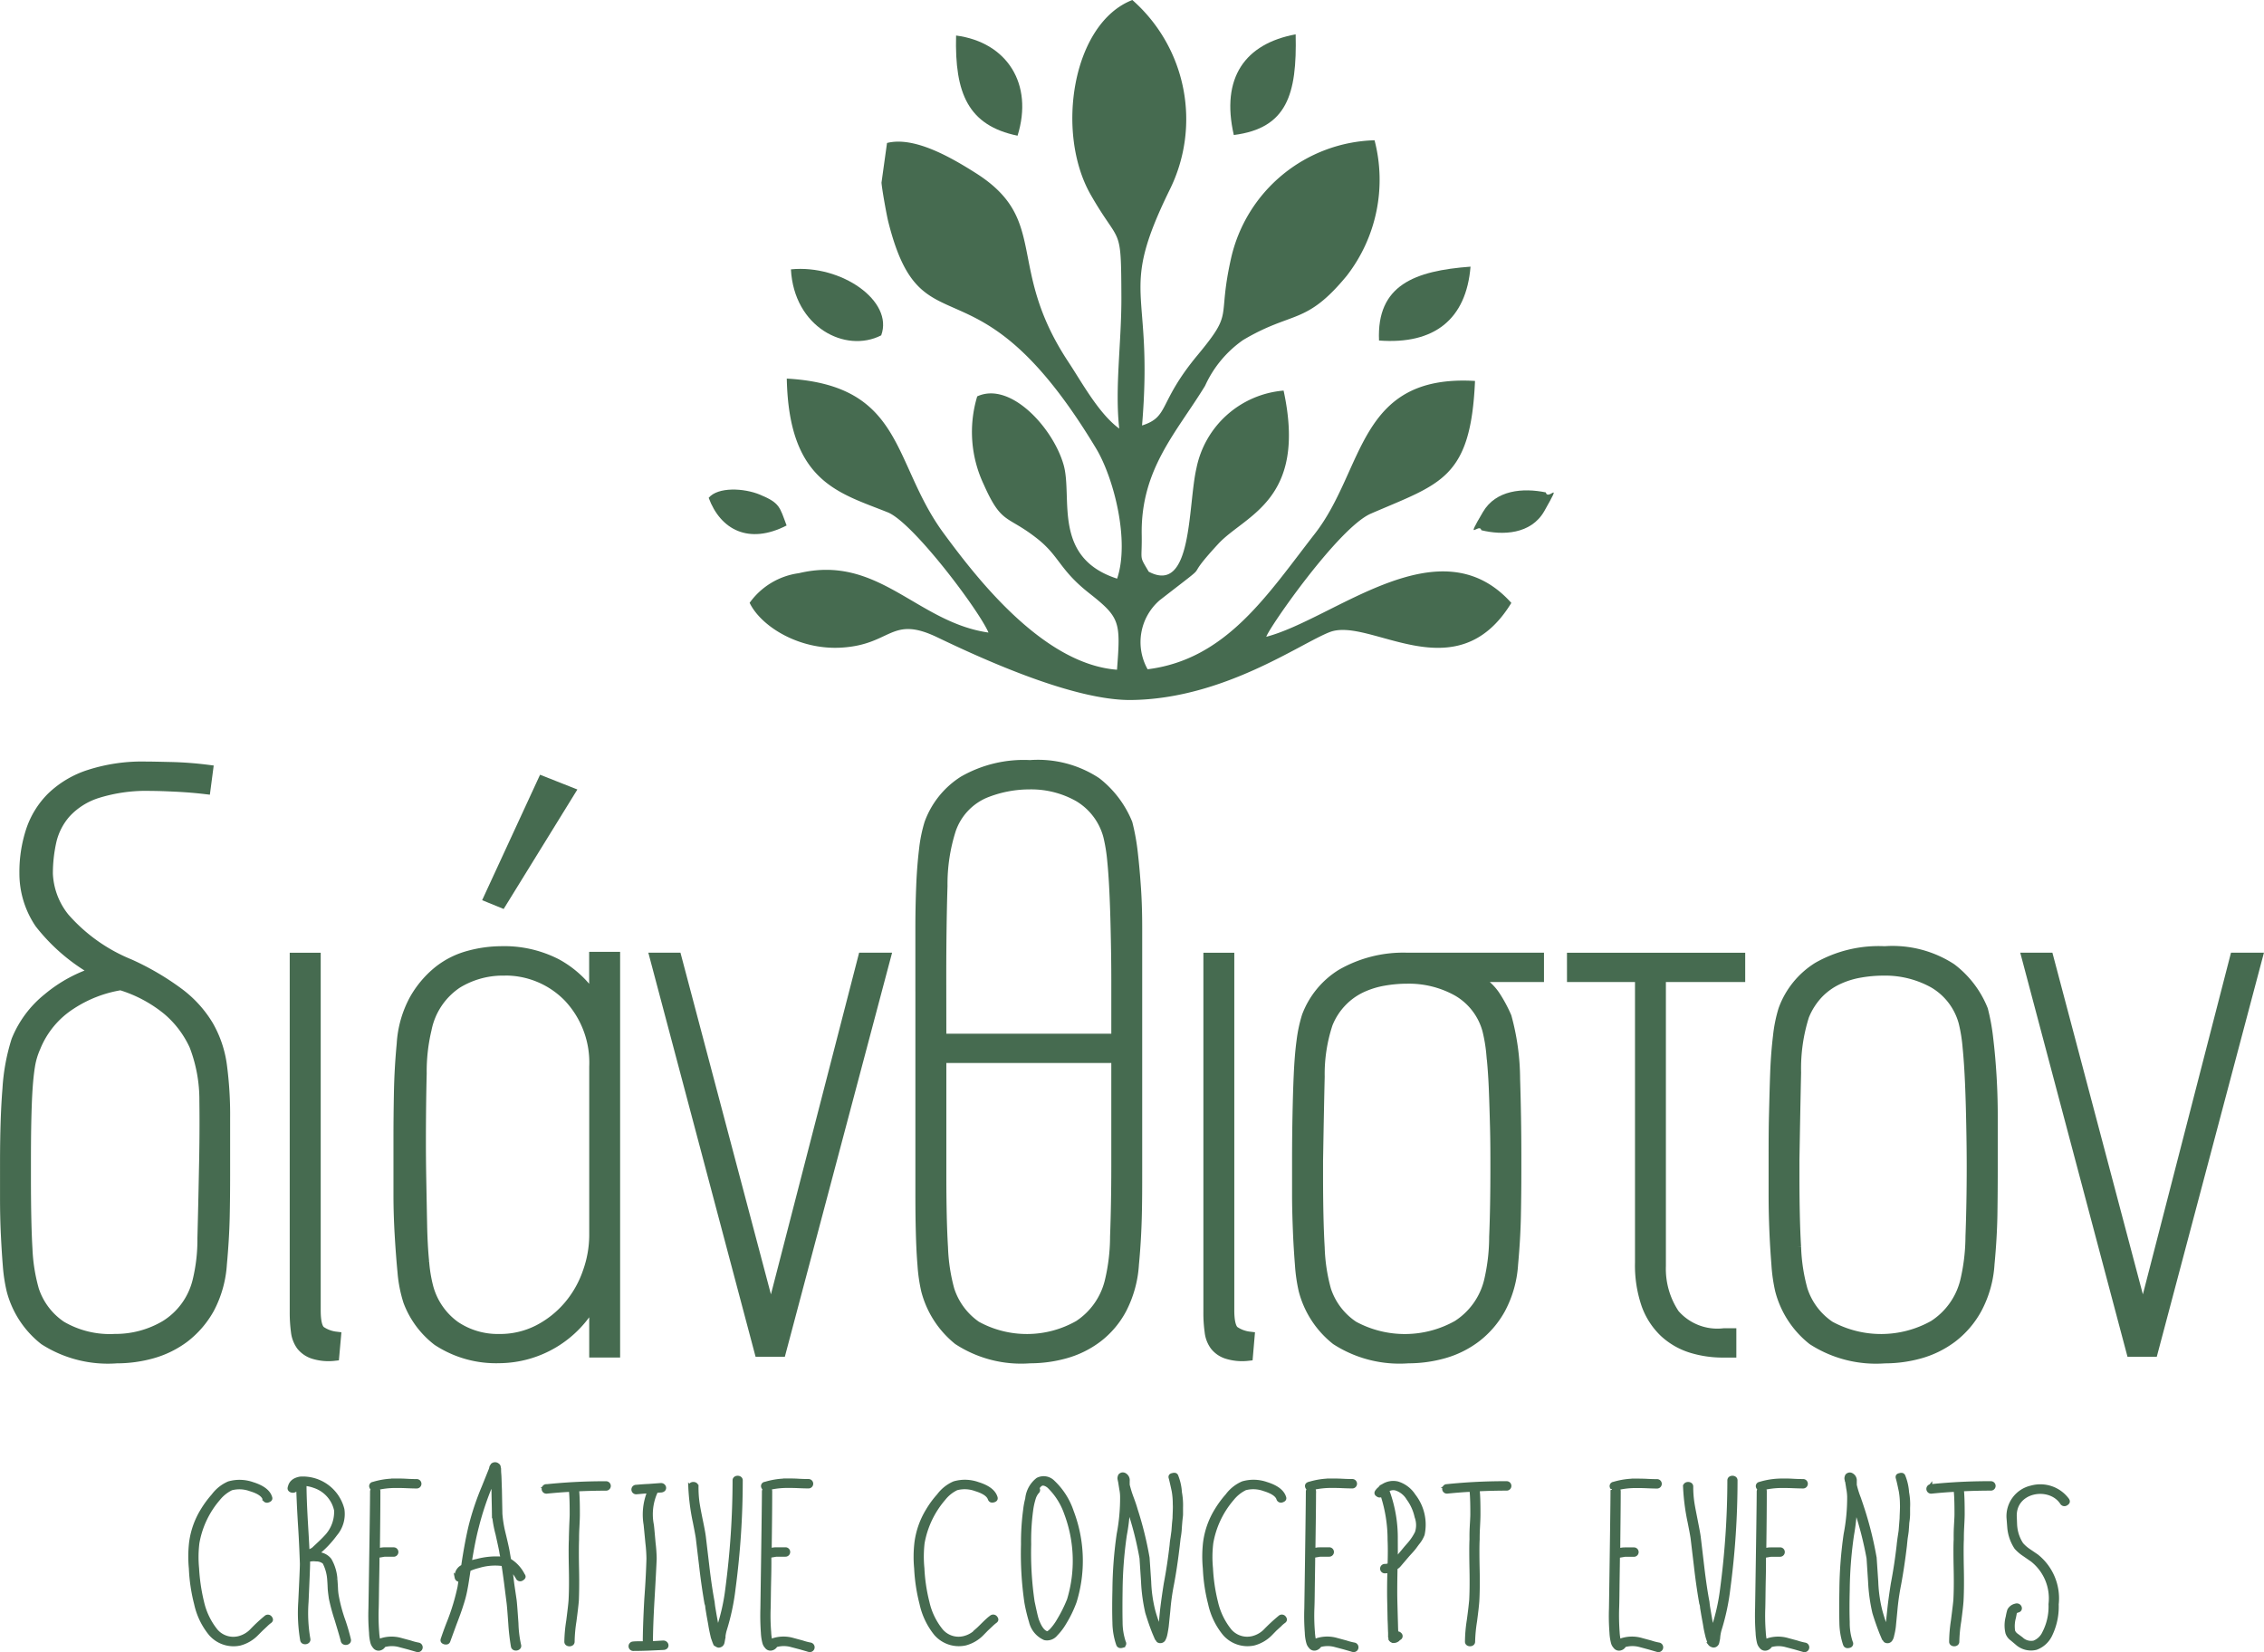 <?xml version="1.0" encoding="UTF-8"?> <svg xmlns="http://www.w3.org/2000/svg" width="147.963" height="107.967" viewBox="0 0 147.963 107.967"><g id="logo_header" transform="translate(-347.566 -234.254)"><path id="Path_6994" data-name="Path 6994" d="M358.681,293.268a8.377,8.377,0,0,0-3.266,1.268,5.99,5.99,0,0,0-2.319,2.8,4.871,4.871,0,0,0-.368,1.244c-.071.439-.123.952-.161,1.532s-.062,1.273-.08,2.064-.024,1.72-.024,2.776v.952c0,1.974.034,3.521.1,4.628a11.557,11.557,0,0,0,.425,2.671,4.567,4.567,0,0,0,1.8,2.38,6.3,6.3,0,0,0,3.511.848,6.407,6.407,0,0,0,3.323-.9,4.754,4.754,0,0,0,2.1-2.908,11.394,11.394,0,0,0,.321-2.8c.033-1.305.07-2.786.1-4.445q.056-2.432.028-4.524a9.868,9.868,0,0,0-.66-3.624,6.682,6.682,0,0,0-1.758-2.324A8.95,8.95,0,0,0,358.681,293.268Zm6.8,12.428c0,.919-.008,1.833-.028,2.752s-.08,1.941-.183,3.068a7.15,7.15,0,0,1-.82,2.908,6.162,6.162,0,0,1-1.622,1.881,6.369,6.369,0,0,1-2.1,1.032,8.576,8.576,0,0,1-2.314.316,7.679,7.679,0,0,1-4.722-1.192,6.064,6.064,0,0,1-2.126-3.253,10.276,10.276,0,0,1-.24-1.588c-.052-.631-.094-1.329-.131-2.087s-.052-1.542-.052-2.353V304.9q0-2.914.159-4.84a12.956,12.956,0,0,1,.58-3.149,6.766,6.766,0,0,1,2.045-2.752,9.143,9.143,0,0,1,3.219-1.743,12.144,12.144,0,0,1-3.737-3.172,5.793,5.793,0,0,1-1-3.28,8.651,8.651,0,0,1,.42-2.752,5.531,5.531,0,0,1,1.357-2.2,6.321,6.321,0,0,1,2.446-1.452,11.249,11.249,0,0,1,3.691-.533c.25,0,.777.01,1.6.029a23.4,23.4,0,0,1,2.442.183l-.16,1.216c-.6-.071-1.231-.123-1.9-.156s-1.216-.052-1.641-.052a10.729,10.729,0,0,0-3.516.475,4.767,4.767,0,0,0-2.064,1.3,4.242,4.242,0,0,0-.952,1.847,9.7,9.7,0,0,0-.235,2.144,4.93,4.93,0,0,0,1.093,2.885,11.322,11.322,0,0,0,4.275,3.039,17.345,17.345,0,0,1,3.238,1.905,7.4,7.4,0,0,1,1.885,2.087,7.088,7.088,0,0,1,.882,2.592,24.492,24.492,0,0,1,.211,3.469Z" transform="translate(-3.225 5.342)" fill="#466b50" stroke="#466b50" stroke-width="0.7" fill-rule="evenodd"></path><path id="Path_6995" data-name="Path 6995" d="M369.376,315.355a3.281,3.281,0,0,1-1.348-.131,1.658,1.658,0,0,1-.767-.528,1.89,1.89,0,0,1-.345-.9,9.384,9.384,0,0,1-.08-1.3V289.383h1.325V312.4c0,.74.112,1.2.344,1.376a2.219,2.219,0,0,0,.98.367Z" transform="translate(0.015 7.478)" fill="#466b50" stroke="#466b50" stroke-width="0.7" fill-rule="evenodd"></path><path id="Path_6996" data-name="Path 6996" d="M378.373,287.389l3.493-7.565,1.743.689-4.443,7.2Zm.741,3.543a7.46,7.46,0,0,1,3.652.82,6.668,6.668,0,0,1,2.38,2.2h.1V291.3h1.324v25.812H385.25v-3.331h-.1a7.016,7.016,0,0,1-6.136,3.7,6.947,6.947,0,0,1-4.02-1.135,5.822,5.822,0,0,1-1.9-2.569,8.508,8.508,0,0,1-.373-1.9c-.071-.741-.132-1.542-.183-2.409s-.081-1.743-.081-2.643V303.1c0-.919.01-1.885.029-2.908s.075-2.1.183-3.229a6.9,6.9,0,0,1,.82-2.884,6.472,6.472,0,0,1,1.56-1.853,5.442,5.442,0,0,1,1.983-1A8.085,8.085,0,0,1,379.114,290.932Zm.109,1.221a5.727,5.727,0,0,0-2.966.843,4.715,4.715,0,0,0-2.008,3.016,11.9,11.9,0,0,0-.32,2.885q-.051,2.036-.052,4.519c0,.811.01,1.7.028,2.648s.034,1.866.052,2.748.061,1.687.133,2.408a9.377,9.377,0,0,0,.263,1.612,4.612,4.612,0,0,0,1.772,2.592,5,5,0,0,0,2.885.848,5.514,5.514,0,0,0,2.592-.608,6.529,6.529,0,0,0,1.985-1.588,6.837,6.837,0,0,0,1.239-2.2,7.211,7.211,0,0,0,.425-2.38V298.445a6.25,6.25,0,0,0-1.693-4.548A5.768,5.768,0,0,0,379.222,292.153Z" transform="translate(1.174 5.504)" fill="#466b50" stroke="#466b50" stroke-width="0.7" fill-rule="evenodd"></path><path id="Path_6997" data-name="Path 6997" d="M393.172,315.091l-6.824-25.708h1.375l6.136,23.168h.1l5.981-23.168h1.428l-6.824,25.708Z" transform="translate(4.045 7.478)" fill="#466b50" stroke="#466b50" stroke-width="0.7" fill-rule="evenodd"></path><path id="Path_6998" data-name="Path 6998" d="M402.051,296.83h11.481v-3.866q0-1.214-.029-2.643c-.018-.952-.042-1.866-.08-2.752s-.084-1.673-.156-2.38a10.908,10.908,0,0,0-.264-1.64,4.269,4.269,0,0,0-1.932-2.564,6.332,6.332,0,0,0-3.253-.82,7.77,7.77,0,0,0-2.935.584,4.029,4.029,0,0,0-2.2,2.38,11.692,11.692,0,0,0-.556,3.7q-.078,2.488-.081,5.718Zm11.056,15.816a12.714,12.714,0,0,0,.344-2.913q.078-2.058.081-4.548v-7.14H402.051v7.668q0,2.963.109,4.737a11.971,11.971,0,0,0,.42,2.775,4.587,4.587,0,0,0,1.771,2.38,6.887,6.887,0,0,0,6.721-.052A4.808,4.808,0,0,0,413.107,312.646Zm-12.38-20.119v-2.912q0-1.464.055-2.794c.034-.882.1-1.673.185-2.38a9.229,9.229,0,0,1,.344-1.692,5.494,5.494,0,0,1,2.22-2.766,7.9,7.9,0,0,1,4.34-1.033,6.917,6.917,0,0,1,4.313,1.112,6.511,6.511,0,0,1,2.035,2.687,13.973,13.973,0,0,1,.344,1.9c.086.74.156,1.536.212,2.379s.076,1.711.076,2.583v15.906c0,.918,0,1.87-.024,2.846s-.08,2.045-.188,3.177a7.3,7.3,0,0,1-.791,2.9,5.726,5.726,0,0,1-1.589,1.881,6.231,6.231,0,0,1-2.087,1.031,8.507,8.507,0,0,1-2.3.316,7.519,7.519,0,0,1-4.684-1.192,6.123,6.123,0,0,1-2.088-3.243,10.486,10.486,0,0,1-.235-1.64c-.057-.67-.089-1.395-.109-2.168s-.028-1.57-.028-2.4v-14.5Z" transform="translate(7.013 5.324)" fill="#466b50" stroke="#466b50" stroke-width="0.7" fill-rule="evenodd"></path><path id="Path_6999" data-name="Path 6999" d="M418.869,315.355a3.3,3.3,0,0,1-1.352-.131,1.616,1.616,0,0,1-.764-.528,1.841,1.841,0,0,1-.344-.9,8.666,8.666,0,0,1-.081-1.3V289.383h1.32V312.4c0,.74.118,1.2.344,1.376a2.219,2.219,0,0,0,.981.367Z" transform="translate(10.235 7.478)" fill="#466b50" stroke="#466b50" stroke-width="0.7" fill-rule="evenodd"></path><path id="Path_7000" data-name="Path 7000" d="M428.3,290.707a8.915,8.915,0,0,0-1.513.133,5.8,5.8,0,0,0-1.456.448,4.36,4.36,0,0,0-1.276.9,4.426,4.426,0,0,0-.962,1.476,10.508,10.508,0,0,0-.528,3.478c-.037,1.517-.07,3.341-.107,5.494v.952c0,1.965.037,3.545.107,4.717a11.757,11.757,0,0,0,.42,2.776,4.528,4.528,0,0,0,1.81,2.371,7.051,7.051,0,0,0,6.806-.052,4.793,4.793,0,0,0,2.073-2.9,12.74,12.74,0,0,0,.34-2.9c.057-1.375.08-2.888.08-4.538,0-.811,0-1.669-.023-2.559s-.047-1.763-.081-2.593-.089-1.57-.16-2.238a10.362,10.362,0,0,0-.263-1.589,4.228,4.228,0,0,0-1.965-2.554A6.542,6.542,0,0,0,428.3,290.707Zm4.313-.051a3.4,3.4,0,0,1,1.4,1.163,8.936,8.936,0,0,1,.767,1.419,15.494,15.494,0,0,1,.556,4.034c.052,1.678.081,3.346.081,4.991v1.111c0,.919-.01,1.862-.029,2.847s-.08,2.045-.183,3.167a7.081,7.081,0,0,1-.82,2.908,5.969,5.969,0,0,1-1.612,1.871,6.3,6.3,0,0,1-2.092,1.032,8.48,8.48,0,0,1-2.3.316,7.628,7.628,0,0,1-4.709-1.192,6.084,6.084,0,0,1-2.116-3.253,10.64,10.64,0,0,1-.235-1.64c-.052-.67-.1-1.39-.131-2.168s-.057-1.578-.057-2.408v-2.3q0-1.428.028-2.856c.019-.952.043-1.843.081-2.672s.094-1.57.183-2.22a9.157,9.157,0,0,1,.344-1.617,5.5,5.5,0,0,1,2.225-2.724,8.089,8.089,0,0,1,4.284-1.084h8.619V290.6H432.61Z" transform="translate(11.226 7.478)" fill="#466b50" stroke="#466b50" stroke-width="0.7" fill-rule="evenodd"></path><path id="Path_7001" data-name="Path 7001" d="M436.023,289.383h10.949V290.6h-5.184v18.9a5.343,5.343,0,0,0,.9,3.167,3.726,3.726,0,0,0,3.229,1.258h.475v1.215h-.475a6.945,6.945,0,0,1-2.145-.315,4.61,4.61,0,0,1-1.719-1,4.672,4.672,0,0,1-1.164-1.792,7.865,7.865,0,0,1-.42-2.752V290.6h-4.445Z" transform="translate(14.302 7.478)" fill="#466b50" stroke="#466b50" stroke-width="0.7" fill-rule="evenodd"></path><path id="Path_7002" data-name="Path 7002" d="M454.11,290.252a8.919,8.919,0,0,0-1.518.132,5.691,5.691,0,0,0-1.456.448,4.348,4.348,0,0,0-1.278.9,4.649,4.649,0,0,0-.96,1.489,11.452,11.452,0,0,0-.528,3.714c-.037,1.654-.071,3.568-.109,5.721v.952c0,1.985.037,3.559.109,4.741a11.95,11.95,0,0,0,.425,2.786,4.543,4.543,0,0,0,1.8,2.389,7.048,7.048,0,0,0,6.8-.052,4.816,4.816,0,0,0,2.074-2.917,12.994,12.994,0,0,0,.344-2.917c.052-1.375.081-2.893.081-4.562q0-1.216-.029-2.645c-.018-.96-.042-1.875-.08-2.757s-.089-1.687-.16-2.389a10.315,10.315,0,0,0-.264-1.641,4.266,4.266,0,0,0-1.965-2.572A6.535,6.535,0,0,0,454.11,290.252Zm.075-1.221a7.025,7.025,0,0,1,4.341,1.112,6.346,6.346,0,0,1,2.06,2.7,13.312,13.312,0,0,1,.344,1.905c.089.74.16,1.531.212,2.379s.08,1.711.08,2.593v3.7q0,1.379-.023,2.861c-.019.986-.081,2.045-.188,3.172a7.075,7.075,0,0,1-.82,2.908,5.961,5.961,0,0,1-1.612,1.881,6.331,6.331,0,0,1-2.088,1.032,8.5,8.5,0,0,1-2.3.316,7.624,7.624,0,0,1-4.708-1.192,6.071,6.071,0,0,1-2.116-3.253,10.492,10.492,0,0,1-.235-1.64c-.052-.67-.1-1.39-.133-2.168s-.052-1.578-.052-2.408v-2.3c0-.952,0-1.923.024-2.908s.047-1.923.08-2.805.1-1.677.185-2.379a9.1,9.1,0,0,1,.344-1.693,5.445,5.445,0,0,1,2.248-2.78A8.033,8.033,0,0,1,454.185,289.031Z" transform="translate(16.556 7.406)" fill="#466b50" stroke="#466b50" stroke-width="0.7" fill-rule="evenodd"></path><path id="Path_7003" data-name="Path 7003" d="M467.488,315.091l-6.824-25.708h1.377l6.136,23.168h.1l5.976-23.168h1.427l-6.819,25.708Z" transform="translate(19.39 7.478)" fill="#466b50" stroke="#466b50" stroke-width="0.7" fill-rule="evenodd"></path><path id="Path_7004" data-name="Path 7004" d="M416.135,267.177c-.068-4.276,2.293-6.683,4.141-9.711a7.339,7.339,0,0,1,2.483-2.991c3.249-1.929,4.1-.952,6.777-4.2a10.234,10.234,0,0,0,1.816-8.855,9.9,9.9,0,0,0-9.382,7.733c-.919,4.115.239,3.385-2.19,6.314-2.609,3.146-1.811,4.011-3.623,4.591.771-9.161-1.613-8.421,1.8-15.388a10.373,10.373,0,0,0-2.434-12.415c-3.911,1.514-5.047,8.643-2.726,12.716,1.947,3.411,1.992,1.853,2.01,6.728.009,2.961-.437,5.881-.14,8.562-1.343-.977-2.456-3.046-3.326-4.357-4.128-6.241-1.189-9.278-6.083-12.361-1.537-.969-3.969-2.4-5.768-1.946l-.361,2.591c.028.419.335,2.126.442,2.551,2.226,8.872,5.651,1.644,13.583,14.82,1.149,1.912,2.213,6.016,1.374,8.508-4.245-1.369-2.906-5.277-3.487-7.4-.671-2.424-3.475-5.515-5.656-4.511a8.022,8.022,0,0,0,.425,5.754c1.175,2.645,1.5,1.978,3.469,3.52,1.487,1.163,1.465,2.042,3.407,3.574,2.051,1.613,2.073,1.879,1.834,5.015-4.849-.365-9.206-6.029-11.347-8.944-3.374-4.6-2.537-9.649-10.234-10.081.135,6.746,3.38,7.453,6.593,8.737,1.663.663,5.99,6.436,6.588,7.859-4.686-.671-7.174-5.123-12.392-3.88a4.737,4.737,0,0,0-3.217,1.937c.748,1.55,3.249,3.1,6.016,2.926,3.276-.2,3.208-2.127,6.241-.676,3.208,1.541,9,4.145,12.69,4.1,6.021-.072,11-3.672,12.955-4.433,2.628-1.033,8.26,4.01,11.879-1.911-4.7-5.241-11.541,1.037-16.015,2.213.149-.549,4.718-7.133,6.836-8.048,4.547-1.969,6.529-2.258,6.805-8.67-7.688-.454-7.188,5.773-10.469,9.986-3.091,3.971-5.776,8.211-10.927,8.855a3.617,3.617,0,0,1,.788-4.511c3.9-3.028,1.19-.825,3.822-3.677,1.752-1.9,5.835-2.826,4.276-10.023a6.347,6.347,0,0,0-5.7,5.092c-.563,2.456-.243,8.264-3.114,6.742C415.932,268.493,416.166,268.994,416.135,267.177Z" transform="translate(6.047 2)" fill="#466b50" fill-rule="evenodd"></path><path id="Path_7005" data-name="Path 7005" d="M417.971,240.778c3.47-.441,4.137-2.645,4.042-6.579C418.716,234.808,417.111,237.024,417.971,240.778Z" transform="translate(10.23 2.299)" fill="#466b50" fill-rule="evenodd"></path><path id="Path_7006" data-name="Path 7006" d="M426.169,252.186c3.614.275,5.7-1.388,5.98-4.827C428.512,247.63,426.006,248.554,426.169,252.186Z" transform="translate(11.523 4.32)" fill="#466b50" fill-rule="evenodd"></path><path id="Path_7007" data-name="Path 7007" d="M398.751,251.828c.829-2.253-2.623-4.641-5.9-4.312C393.05,251.292,396.413,253.022,398.751,251.828Z" transform="translate(6.406 4.34)" fill="#466b50" fill-rule="evenodd"></path><path id="Path_7008" data-name="Path 7008" d="M406.224,240.813c1.058-3.384-.69-6.109-4.016-6.547C402.109,238.056,403.005,240.146,406.224,240.813Z" transform="translate(7.843 2.309)" fill="#466b50" fill-rule="evenodd"></path><path id="Path_7009" data-name="Path 7009" d="M388.191,260.525c.771,2.087,2.623,3.078,5.092,1.808-.454-1.212-.433-1.47-1.743-2.015C390.495,259.884,388.8,259.8,388.191,260.525Z" transform="translate(5.691 6.26)" fill="#466b50" fill-rule="evenodd"></path><path id="Path_7010" data-name="Path 7010" d="M432.032,262.636c1.379.338,3.244.284,4.118-1.257,1.234-2.18.243-.617.09-1.216-1.5-.307-3.262-.153-4.1,1.275C430.9,263.537,431.905,262.1,432.032,262.636Z" transform="translate(12.348 6.267)" fill="#466b50" fill-rule="evenodd"></path><path id="Path_7011" data-name="Path 7011" d="M473.824,320.07c0-.257-.45-.257-.45,0a14.017,14.017,0,0,0,.3,2.33c.086.436.152.772.191,1.029l.225,1.888c.118,1.038.245,1.822.343,2.39a.722.722,0,0,1,.052.272l.086.514.106.581c.052.35.125.641.177.852l.1.3.052.125a.3.3,0,0,0,.139.1.254.254,0,0,0,.33-.079c.054-.059.054-.139.106-.375a2.626,2.626,0,0,1,.1-.581,14.559,14.559,0,0,0,.568-2.673,53.624,53.624,0,0,0,.47-7.078c0-.257-.449-.257-.449,0a54.413,54.413,0,0,1-.468,7.044,13.321,13.321,0,0,1-.575,2.589l-.034.152-.086-.443-.1-.581-.086-.515c-.02-.15-.032-.243-.032-.277-.107-.561-.232-1.352-.35-2.369l-.225-1.9c-.034-.257-.106-.607-.191-1.049s-.172-.852-.225-1.2A7.081,7.081,0,0,1,473.824,320.07Zm-5.1-.2a.172.172,0,0,0-.125.257.131.131,0,0,1,.034.257c0,.595-.034,3.15-.1,7.652a13.855,13.855,0,0,0,.032,1.583,3.184,3.184,0,0,0,.106.686.619.619,0,0,0,.139.238.327.327,0,0,0,.33.138.421.421,0,0,0,.277-.177l.034-.047a1.876,1.876,0,0,1,1.01,0l.566.152.574.166a.206.206,0,1,0,.106-.4,3.7,3.7,0,0,1-.541-.139l-.608-.164a2.235,2.235,0,0,0-1.3.013.448.448,0,0,0-.152.112,3.074,3.074,0,0,1-.093-.613,15.4,15.4,0,0,1-.032-1.551c.019-.436.019-1.076.032-1.915s.02-1.32.02-1.492c.277-.046.416-.073.436-.073h.587a.2.2,0,1,0,0-.4h-.641a1.812,1.812,0,0,0-.362.059c.012-1.506.032-2.787.032-3.836a.19.19,0,0,0-.118-.177,5.307,5.307,0,0,1,1.195-.139c.191,0,.436,0,.745.014s.536.019.661.019a.2.2,0,1,0,0-.4c-.125,0-.35,0-.681-.02-.309-.014-.554-.014-.725-.014A4.917,4.917,0,0,0,468.72,319.873Zm-10.925.152a.2.2,0,1,0,.073.4c.47-.046.99-.093,1.545-.118.054.482.054,1.168.054,1.577,0,.2-.02.475-.04.852s-.014.64-.014.793c-.019.35-.019,1.016,0,1.981s0,1.624-.019,1.974c-.02.23-.066.673-.159,1.34a9.509,9.509,0,0,0-.118,1.386c0,.257.448.257.448,0a9.811,9.811,0,0,1,.125-1.326c.086-.654.138-1.109.152-1.367.02-.37.041-1.036.02-1.992s-.02-1.631,0-1.994c0-.138,0-.4.02-.772s.032-.674.032-.872c0-.409,0-1.109-.052-1.61.661-.032,1.288-.046,1.874-.046a.2.2,0,1,0,0-.4A36.652,36.652,0,0,0,457.795,320.025Zm-4.184.012a.06.06,0,0,1-.052.02.232.232,0,0,0-.106.118.73.73,0,0,0-.191.186c-.086.1-.086.2.039.27a.214.214,0,0,0,.291-.014,9.389,9.389,0,0,1,.468,2.937c.02.436.02.972,0,1.624a.691.691,0,0,1-.289.059.2.2,0,1,0,0,.4,2.046,2.046,0,0,0,.277-.027c-.02.681-.02,1.136-.02,1.381,0,.416.02,1,.032,1.768.02.363.02.654.034.865v.27a.148.148,0,0,1,.02.079v.059c.019.014.019.014.019.034l.013.027.052.046.086.046a.452.452,0,0,0,.35-.1c.054-.059.066-.079.086-.079a.17.17,0,0,0,.052-.284.252.252,0,0,0-.225-.079v-.027c-.019-.2-.019-.488-.032-.852-.02-.777-.039-1.352-.039-1.768,0-.225,0-.76.019-1.6a.705.705,0,0,0,.225-.177l.575-.674c.053-.059.35-.375.436-.5l.191-.259a2.006,2.006,0,0,0,.343-.575,3.085,3.085,0,0,0-.588-2.553,1.945,1.945,0,0,0-1.075-.813A1.241,1.241,0,0,0,453.611,320.037Zm.9,3.5a8.805,8.805,0,0,0-.561-3.223.688.688,0,0,1,.541-.091,1.446,1.446,0,0,1,.8.641,3.122,3.122,0,0,1,.534,1.188,1.555,1.555,0,0,1,.02,1.029,3.449,3.449,0,0,1-.488.733l-.225.257-.191.232-.2.237c-.086.127-.179.218-.225.277Zm-5.7-3.664c-.145.046-.179.139-.125.257a.2.2,0,0,0,.125.106.21.21,0,0,0-.093.15c0,.595-.032,3.15-.1,7.652a13.842,13.842,0,0,0,.032,1.583,2.721,2.721,0,0,0,.106.686.6.6,0,0,0,.139.238.326.326,0,0,0,.33.138.458.458,0,0,0,.277-.177l.034-.047a1.845,1.845,0,0,1,1,0l.575.152.575.166a.206.206,0,1,0,.1-.4,3.764,3.764,0,0,1-.541-.139l-.607-.164a2.24,2.24,0,0,0-1.3.013.709.709,0,0,0-.157.1,3.45,3.45,0,0,1-.086-.607,13.149,13.149,0,0,1-.034-1.551c.02-.436.02-1.076.034-1.915s.019-1.32.019-1.492c.279-.046.417-.073.436-.073h.588a.2.2,0,1,0,0-.4h-.641a1.878,1.878,0,0,0-.37.059c.02-1.506.041-2.787.041-3.836a.2.2,0,0,0-.127-.177,5.442,5.442,0,0,1,1.2-.139c.193,0,.429,0,.747.014s.534.019.659.019a.2.2,0,1,0,0-.4c-.125,0-.35,0-.679-.02-.309-.014-.554-.014-.727-.014A4.913,4.913,0,0,0,448.818,319.873Zm-2.019,1a.2.2,0,0,0,.277.127c.139-.047.191-.127.139-.245-.127-.382-.522-.673-1.163-.872a2.562,2.562,0,0,0-1.565-.046,2.516,2.516,0,0,0-1.022.813,6.637,6.637,0,0,0-.713.97,5.334,5.334,0,0,0-.745,2.112,8.106,8.106,0,0,0-.014,1.69,11.1,11.1,0,0,0,.343,2.31,4.667,4.667,0,0,0,.957,1.981,2.012,2.012,0,0,0,1.928.641,2.391,2.391,0,0,0,1.122-.661l.277-.284.318-.291a1.675,1.675,0,0,1,.243-.211c.118-.079.118-.171.034-.277a.209.209,0,0,0-.311-.025,12.039,12.039,0,0,0-.891.818,1.741,1.741,0,0,1-.9.534,1.475,1.475,0,0,1-1.458-.489,4.576,4.576,0,0,1-.884-1.828,11.6,11.6,0,0,1-.331-2.231,7.581,7.581,0,0,1,.02-1.644,5.966,5.966,0,0,1,1.367-2.891,2.458,2.458,0,0,1,.832-.666,2.056,2.056,0,0,1,1.233.059C446.395,320.42,446.712,320.618,446.8,320.875Zm-10.471,9.519c.052.125.152.152.291.113a.174.174,0,0,0,.125-.265,4.127,4.127,0,0,1-.211-1.306q-.018-.862,0-2.1a26.828,26.828,0,0,1,.277-3.584,13.1,13.1,0,0,0,.211-1.769l.054.184a21.893,21.893,0,0,1,.779,3.089l.1,1.533a11.314,11.314,0,0,0,.277,2.026c.159.514.311.956.468,1.34l.14.329a.232.232,0,0,0,.071.093.35.35,0,0,0,.047.079.273.273,0,0,0,.37-.066l.046-.086a1.2,1.2,0,0,0,.073-.218c.032-.132.066-.33.1-.561l.106-1.036a14.815,14.815,0,0,1,.238-1.717c.157-.818.277-1.67.382-2.555,0-.013.02-.164.052-.468a5.082,5.082,0,0,0,.073-.536c0-.046.013-.211.034-.475s.052-.455.052-.527v-.456a4.627,4.627,0,0,0-.073-1,3.393,3.393,0,0,0-.225-1.036c-.032-.118-.118-.166-.277-.118-.139.025-.191.1-.139.237.066.265.139.595.191.84a4.984,4.984,0,0,1,.068.863c.019.186-.014.72-.014.852,0,.079-.02.218-.04.443l-.032.429-.066.488a3.834,3.834,0,0,0-.054.436c-.1.87-.223,1.7-.382,2.528-.086.548-.172,1.122-.245,1.749l-.1,1.016-.034.2c-.118-.338-.257-.713-.382-1.156a8.945,8.945,0,0,1-.277-1.933l-.106-1.565a22.637,22.637,0,0,0-.779-3.15c-.032-.118-.118-.4-.277-.818a7.435,7.435,0,0,1-.243-.793v-.257a.419.419,0,0,0-.2-.409.265.265,0,0,0-.211-.034c-.086.034-.139.073-.152.152a.331.331,0,0,0-.02.139c.02.013.02.059.02.106.014.012.014.025.014.046l.084.529a2.51,2.51,0,0,1,.054.5,12.557,12.557,0,0,1-.225,2.45,27.1,27.1,0,0,0-.277,3.637c-.02.838-.02,1.551,0,2.145A4.563,4.563,0,0,0,436.328,330.394Zm-5.268-9.942a.177.177,0,0,0,.039-.264.563.563,0,0,1,.225-.257c.12-.059.291-.014.482.138a4.49,4.49,0,0,1,1.117,1.749,8.778,8.778,0,0,1,.191,5.658,9.117,9.117,0,0,1-.661,1.327,3.514,3.514,0,0,1-.488.666c-.118.12-.225.186-.277.166-.243-.073-.448-.363-.627-.852-.066-.2-.152-.593-.277-1.181a21.8,21.8,0,0,1-.225-3.743,14.692,14.692,0,0,1,.125-2.205,4.642,4.642,0,0,1,.172-.8A1.133,1.133,0,0,1,431.06,320.452Zm-.673.411a4.933,4.933,0,0,0-.139.745,16.055,16.055,0,0,0-.139,2.251,21.964,21.964,0,0,0,.223,3.8,11,11,0,0,0,.3,1.247,1.6,1.6,0,0,0,.918,1.1.756.756,0,0,0,.747-.277,3.7,3.7,0,0,0,.554-.727,7.629,7.629,0,0,0,.679-1.4,9.039,9.039,0,0,0-.191-5.9,4.689,4.689,0,0,0-1.235-1.935.875.875,0,0,0-1.022-.164,1.829,1.829,0,0,0-.693,1.227Zm-2.45.012c.047.127.133.166.277.127s.186-.127.139-.245c-.125-.382-.521-.673-1.168-.872a2.541,2.541,0,0,0-1.558-.046,2.516,2.516,0,0,0-1.022.813,6.065,6.065,0,0,0-.713.97,5.362,5.362,0,0,0-.747,2.112,8,8,0,0,0-.019,1.69,11.435,11.435,0,0,0,.35,2.31,4.747,4.747,0,0,0,.95,1.981,2.017,2.017,0,0,0,1.928.641,2.385,2.385,0,0,0,1.129-.661l.277-.284.311-.291a2.946,2.946,0,0,1,.243-.211c.125-.079.125-.171.039-.277a.214.214,0,0,0-.316-.025c-.257.177-.673.634-.884.818a1.73,1.73,0,0,1-.906.534,1.467,1.467,0,0,1-1.452-.489,4.467,4.467,0,0,1-.884-1.828,11.105,11.105,0,0,1-.331-2.231,7.745,7.745,0,0,1,.013-1.644,6.038,6.038,0,0,1,1.374-2.891,2.337,2.337,0,0,1,.831-.666,2.057,2.057,0,0,1,1.234.059C427.535,320.42,427.846,320.618,427.937,320.875Zm-14.674-1a.17.17,0,0,0-.12.257.181.181,0,0,0,.12.106.2.2,0,0,0-.086.15c0,.595-.034,3.15-.1,7.652a15.683,15.683,0,0,0,.032,1.583,3.066,3.066,0,0,0,.106.686.6.6,0,0,0,.139.238.326.326,0,0,0,.33.138.429.429,0,0,0,.277-.177l.039-.047a1.851,1.851,0,0,1,1,0l.575.152.575.166a.205.205,0,1,0,.1-.4,3.746,3.746,0,0,1-.534-.139l-.607-.164a2.238,2.238,0,0,0-1.3.013.758.758,0,0,0-.159.1,3.03,3.03,0,0,1-.084-.607,13.135,13.135,0,0,1-.034-1.551c.013-.436.013-1.076.034-1.915s.012-1.32.012-1.492c.284-.046.422-.073.436-.073h.595a.2.2,0,1,0,0-.4h-.647a1.822,1.822,0,0,0-.363.059c.02-1.506.034-2.787.034-3.836a.192.192,0,0,0-.12-.177,5.361,5.361,0,0,1,1.195-.139c.193,0,.436,0,.747.014s.541.019.659.019a.2.2,0,1,0,0-.4c-.118,0-.343,0-.673-.02s-.554-.014-.733-.014A4.948,4.948,0,0,0,413.264,319.873Zm-4.45.2c0-.257-.449-.257-.449,0a14.008,14.008,0,0,0,.3,2.33c.086.436.152.772.191,1.029l.225,1.888c.12,1.038.245,1.822.343,2.39a.744.744,0,0,1,.054.272l.084.514.106.581c.052.35.125.641.171.852l.106.3.052.125a.372.372,0,0,0,.139.1.2.2,0,0,0,.211.014.209.209,0,0,0,.12-.093c.053-.059.053-.139.1-.375a2.6,2.6,0,0,1,.106-.581,14.679,14.679,0,0,0,.566-2.673,53.624,53.624,0,0,0,.47-7.078c0-.257-.449-.257-.449,0a54.407,54.407,0,0,1-.468,7.044,13.21,13.21,0,0,1-.575,2.589l-.034.152-.085-.443-.106-.581-.086-.515c-.019-.15-.032-.243-.032-.277-.106-.561-.232-1.352-.35-2.369l-.225-1.9c-.032-.257-.1-.607-.191-1.049s-.172-.852-.225-1.2A7.333,7.333,0,0,1,408.814,320.07Zm-2.712.455a.141.141,0,0,0,.018-.15l.384-.027c.309-.046.225-.4-.034-.4l-.8.059c-.363.014-.661.046-.852.059a.2.2,0,1,0,.066.4c.191-.013.455-.046.8-.059a3.938,3.938,0,0,0-.237,2.158l.118,1.215a9.451,9.451,0,0,1,.066,1c-.013.5-.046,1.386-.139,2.621q-.1,1.84-.1,2.871v.014c-.331,0-.595,0-.747.019a.2.2,0,1,0,.034.4c.085,0,.4,0,.97-.02l1.011-.046c.309-.041.223-.4-.041-.4l-.779.047v-.014c0-.686.034-1.644.106-2.871s.118-2.119.139-2.621a9.8,9.8,0,0,0-.073-1.029c-.066-.747-.1-1.143-.12-1.222A3.54,3.54,0,0,1,406.1,320.525Zm-7.15-.5a.2.2,0,1,0,.066.4c.468-.046.99-.093,1.544-.118.052.482.052,1.168.052,1.577,0,.2-.019.475-.032.852s-.02.64-.02.793c-.02.35-.02,1.016,0,1.981s0,1.624-.02,1.974c-.012.23-.066.666-.15,1.34a9.709,9.709,0,0,0-.127,1.386c0,.257.456.257.456,0a9.341,9.341,0,0,1,.118-1.326c.086-.654.139-1.109.159-1.367.014-.37.034-1.036.014-1.992s-.014-1.631,0-1.994c0-.138,0-.4.02-.772s.032-.674.032-.872c0-.409,0-1.109-.052-1.61.659-.032,1.288-.046,1.874-.046a.2.2,0,1,0,0-.4,36.744,36.744,0,0,0-3.941.2Zm-5.855,5.992a.212.212,0,0,0,.258.166l-.068.443a14.276,14.276,0,0,1-.711,2.342c-.193.49-.311.84-.384,1.051-.052.139,0,.211.139.257.159.032.245-.014.277-.138l.384-1.049c.191-.5.35-.924.468-1.308a7.381,7.381,0,0,0,.277-1.1c.052-.257.106-.654.191-1.181a3.779,3.779,0,0,1,.641-.218,3.7,3.7,0,0,1,1.585-.12c.046.272.1.668.171,1.2l.152,1.2c.041.272.073.76.125,1.46a14.047,14.047,0,0,0,.172,1.491c.052.272.5.186.456-.059a7.4,7.4,0,0,1-.179-1.445c-.052-.733-.086-1.235-.118-1.506l-.159-1.081-.118-.99a4.212,4.212,0,0,1,.429.593.2.2,0,0,0,.3.093c.138-.079.172-.165.086-.27a2.38,2.38,0,0,0-.9-.977l-.093-.536c-.013-.1-.1-.514-.277-1.24a7.74,7.74,0,0,1-.2-1.235l-.032-1.61c-.02-.441-.02-.766-.04-.99-.014-.152-.014-.277-.014-.35a.251.251,0,0,1-.019-.1.109.109,0,0,1-.013-.059.157.157,0,0,0-.073-.093.271.271,0,0,0-.363,0l-.073.118a.17.17,0,0,0-.013.093.048.048,0,0,0-.02.046l-.489,1.215a17.576,17.576,0,0,0-.831,2.469c-.152.62-.33,1.517-.5,2.673l-.019.014A.7.7,0,0,0,393.1,326.017Zm.9-.99c.152-.957.311-1.749.47-2.342a19.215,19.215,0,0,1,.791-2.43l.231-.548c0,.166,0,.35.013.561.02,1.083.034,1.61.034,1.624a7.636,7.636,0,0,0,.23,1.281c.152.686.245,1.1.258,1.234l.073.35a4.9,4.9,0,0,0-1.651.152A3.117,3.117,0,0,0,394,325.027Zm-6.344-5.154a.169.169,0,0,0-.118.257.178.178,0,0,0,.118.106.2.2,0,0,0-.085.15c0,.595-.034,3.15-.106,7.652a13.129,13.129,0,0,0,.04,1.583,2.777,2.777,0,0,0,.1.686.749.749,0,0,0,.139.238.335.335,0,0,0,.331.138.429.429,0,0,0,.277-.177l.039-.047a1.85,1.85,0,0,1,1,0l.575.152.573.166a.205.205,0,1,0,.1-.4,3.691,3.691,0,0,1-.534-.139l-.608-.164a2.233,2.233,0,0,0-1.3.013.718.718,0,0,0-.159.1,3.608,3.608,0,0,1-.086-.607,13.578,13.578,0,0,1-.032-1.551c.014-.436.014-1.076.032-1.915s.02-1.32.02-1.492c.277-.046.416-.073.429-.073H389a.2.2,0,1,0,0-.4h-.646a1.8,1.8,0,0,0-.363.059c.019-1.506.032-2.787.032-3.836a.19.19,0,0,0-.118-.177,5.36,5.36,0,0,1,1.195-.139c.191,0,.436,0,.752.014s.536.019.654.019a.2.2,0,1,0,0-.4c-.118,0-.343,0-.673-.02s-.556-.014-.733-.014A4.963,4.963,0,0,0,387.656,319.873Zm-5.472.277c-.052.237.4.316.456.059a.377.377,0,0,1,.1-.2c.02.62.054,1.5.127,2.646s.1,1.961.118,2.462c0,.2-.034,1.017-.106,2.482a10.686,10.686,0,0,0,.127,2.521c.066.245.5.166.448-.093a9.835,9.835,0,0,1-.118-2.415c.066-1.479.1-2.3.1-2.5v-.257h.172a1.343,1.343,0,0,1,.33,0,.8.8,0,0,1,.522.177,2.85,2.85,0,0,1,.309,1.1c0,.019.02.23.034.614.02.257.052.456.073.62a12.652,12.652,0,0,0,.382,1.413c.206.686.345,1.143.4,1.386.073.245.5.166.448-.091a12.684,12.684,0,0,0-.416-1.4,10.29,10.29,0,0,1-.362-1.367,3.459,3.459,0,0,1-.068-.581c-.019-.375-.039-.593-.039-.62a2.907,2.907,0,0,0-.377-1.247,1.042,1.042,0,0,0-.838-.4l.041-.032a6.676,6.676,0,0,0,1.161-1.228,2.048,2.048,0,0,0,.47-1.643,2.69,2.69,0,0,0-2.78-2.028C382.482,319.6,382.237,319.8,382.184,320.15Zm1.011-.232a2.374,2.374,0,0,1,.62.138,2.109,2.109,0,0,1,1.406,1.565,2.35,2.35,0,0,1-.673,1.749c-.193.211-.47.468-.82.793l-.257.139-.073.025c0-.118-.034-.745-.1-1.854S383.195,320.5,383.195,319.918Zm-2.66.957a.2.2,0,0,0,.277.127c.139-.047.191-.127.139-.245-.12-.382-.522-.673-1.163-.872a2.563,2.563,0,0,0-1.565-.046,2.516,2.516,0,0,0-1.022.813,6.637,6.637,0,0,0-.713.97,5.331,5.331,0,0,0-.745,2.112,8.1,8.1,0,0,0-.014,1.69,11.1,11.1,0,0,0,.343,2.31,4.67,4.67,0,0,0,.957,1.981,2.012,2.012,0,0,0,1.928.641,2.391,2.391,0,0,0,1.122-.661l.284-.284.311-.291a2.123,2.123,0,0,1,.243-.211c.118-.079.118-.171.034-.277a.209.209,0,0,0-.311-.025,10.69,10.69,0,0,0-.884.818,1.76,1.76,0,0,1-.9.534,1.477,1.477,0,0,1-1.46-.489,4.575,4.575,0,0,1-.884-1.828,12.162,12.162,0,0,1-.331-2.231,7.6,7.6,0,0,1,.02-1.644,5.968,5.968,0,0,1,1.367-2.891,2.459,2.459,0,0,1,.831-.666,2.056,2.056,0,0,1,1.234.059C380.131,320.42,380.449,320.618,380.535,320.875Z" transform="translate(-15.705 11.326)" fill="#466b50" fill-rule="evenodd"></path><path id="Path_7012" data-name="Path 7012" d="M473.824,320.07c0-.257-.45-.257-.45,0a14.017,14.017,0,0,0,.3,2.33c.086.436.152.772.191,1.029l.225,1.888c.118,1.038.245,1.822.343,2.39a.722.722,0,0,1,.052.272l.086.514.106.581c.052.35.125.641.177.852l.1.3.052.125a.3.3,0,0,0,.139.1.254.254,0,0,0,.33-.079c.054-.059.054-.139.106-.375a2.626,2.626,0,0,1,.1-.581,14.559,14.559,0,0,0,.568-2.673,53.624,53.624,0,0,0,.47-7.078c0-.257-.449-.257-.449,0a54.413,54.413,0,0,1-.468,7.044,13.321,13.321,0,0,1-.575,2.589l-.034.152-.086-.443-.1-.581-.086-.515c-.02-.15-.032-.243-.032-.277-.107-.561-.232-1.352-.35-2.369l-.225-1.9c-.034-.257-.106-.607-.191-1.049s-.172-.852-.225-1.2A7.081,7.081,0,0,1,473.824,320.07Zm-5.1-.2a.172.172,0,0,0-.125.257.131.131,0,0,1,.034.257c0,.595-.034,3.15-.1,7.652a13.855,13.855,0,0,0,.032,1.583,3.184,3.184,0,0,0,.106.686.619.619,0,0,0,.139.238.327.327,0,0,0,.33.138.421.421,0,0,0,.277-.177l.034-.047a1.876,1.876,0,0,1,1.01,0l.566.152.574.166a.206.206,0,1,0,.106-.4,3.7,3.7,0,0,1-.541-.139l-.608-.164a2.235,2.235,0,0,0-1.3.013.448.448,0,0,0-.152.112,3.074,3.074,0,0,1-.093-.613,15.4,15.4,0,0,1-.032-1.551c.019-.436.019-1.076.032-1.915s.02-1.32.02-1.492c.277-.046.416-.073.436-.073h.587a.2.2,0,1,0,0-.4h-.641a1.812,1.812,0,0,0-.362.059c.012-1.506.032-2.787.032-3.836a.19.19,0,0,0-.118-.177,5.307,5.307,0,0,1,1.195-.139c.191,0,.436,0,.745.014s.536.019.661.019a.2.2,0,1,0,0-.4c-.125,0-.35,0-.681-.02-.309-.014-.554-.014-.725-.014A4.917,4.917,0,0,0,468.72,319.873Zm-10.925.152a.2.2,0,1,0,.073.4c.47-.046.99-.093,1.545-.118.054.482.054,1.168.054,1.577,0,.2-.02.475-.04.852s-.014.64-.014.793c-.019.35-.019,1.016,0,1.981s0,1.624-.019,1.974c-.02.23-.066.673-.159,1.34a9.509,9.509,0,0,0-.118,1.386c0,.257.448.257.448,0a9.811,9.811,0,0,1,.125-1.326c.086-.654.138-1.109.152-1.367.02-.37.041-1.036.02-1.992s-.02-1.631,0-1.994c0-.138,0-.4.02-.772s.032-.674.032-.872c0-.409,0-1.109-.052-1.61.661-.032,1.288-.046,1.874-.046a.2.2,0,1,0,0-.4A36.652,36.652,0,0,0,457.795,320.025Zm-4.184.012a.06.06,0,0,1-.052.02.232.232,0,0,0-.106.118.73.73,0,0,0-.191.186c-.086.1-.086.2.039.27a.214.214,0,0,0,.291-.014,9.389,9.389,0,0,1,.468,2.937c.02.436.02.972,0,1.624a.691.691,0,0,1-.289.059.2.2,0,1,0,0,.4,2.046,2.046,0,0,0,.277-.027c-.02.681-.02,1.136-.02,1.381,0,.416.02,1,.032,1.768.02.363.02.654.034.865v.27a.148.148,0,0,1,.02.079v.059c.019.014.019.014.019.034l.013.027.052.046.086.046a.452.452,0,0,0,.35-.1c.054-.059.066-.079.086-.079a.17.17,0,0,0,.052-.284.252.252,0,0,0-.225-.079v-.027c-.019-.2-.019-.488-.032-.852-.02-.777-.039-1.352-.039-1.768,0-.225,0-.76.019-1.6a.705.705,0,0,0,.225-.177l.575-.674c.053-.059.35-.375.436-.5l.191-.259a2.006,2.006,0,0,0,.343-.575,3.085,3.085,0,0,0-.588-2.553,1.945,1.945,0,0,0-1.075-.813A1.241,1.241,0,0,0,453.611,320.037Zm.9,3.5a8.805,8.805,0,0,0-.561-3.223.688.688,0,0,1,.541-.091,1.446,1.446,0,0,1,.8.641,3.122,3.122,0,0,1,.534,1.188,1.555,1.555,0,0,1,.02,1.029,3.449,3.449,0,0,1-.488.733l-.225.257-.191.232-.2.237c-.086.127-.179.218-.225.277Zm-5.7-3.664c-.145.046-.179.139-.125.257a.2.2,0,0,0,.125.106.21.21,0,0,0-.093.15c0,.595-.032,3.15-.1,7.652a13.842,13.842,0,0,0,.032,1.583,2.721,2.721,0,0,0,.106.686.6.6,0,0,0,.139.238.326.326,0,0,0,.33.138.458.458,0,0,0,.277-.177l.034-.047a1.845,1.845,0,0,1,1,0l.575.152.575.166a.206.206,0,1,0,.1-.4,3.764,3.764,0,0,1-.541-.139l-.607-.164a2.24,2.24,0,0,0-1.3.013.709.709,0,0,0-.157.1,3.45,3.45,0,0,1-.086-.607,13.149,13.149,0,0,1-.034-1.551c.02-.436.02-1.076.034-1.915s.019-1.32.019-1.492c.279-.046.417-.073.436-.073h.588a.2.2,0,1,0,0-.4h-.641a1.878,1.878,0,0,0-.37.059c.02-1.506.041-2.787.041-3.836a.2.2,0,0,0-.127-.177,5.442,5.442,0,0,1,1.2-.139c.193,0,.429,0,.747.014s.534.019.659.019a.2.2,0,1,0,0-.4c-.125,0-.35,0-.679-.02-.309-.014-.554-.014-.727-.014A4.913,4.913,0,0,0,448.818,319.873Zm-2.019,1a.2.2,0,0,0,.277.127c.139-.047.191-.127.139-.245-.127-.382-.522-.673-1.163-.872a2.562,2.562,0,0,0-1.565-.046,2.516,2.516,0,0,0-1.022.813,6.637,6.637,0,0,0-.713.97,5.334,5.334,0,0,0-.745,2.112,8.106,8.106,0,0,0-.014,1.69,11.1,11.1,0,0,0,.343,2.31,4.667,4.667,0,0,0,.957,1.981,2.012,2.012,0,0,0,1.928.641,2.391,2.391,0,0,0,1.122-.661l.277-.284.318-.291a1.675,1.675,0,0,1,.243-.211c.118-.079.118-.171.034-.277a.209.209,0,0,0-.311-.025,12.039,12.039,0,0,0-.891.818,1.741,1.741,0,0,1-.9.534,1.475,1.475,0,0,1-1.458-.489,4.576,4.576,0,0,1-.884-1.828,11.6,11.6,0,0,1-.331-2.231,7.581,7.581,0,0,1,.02-1.644,5.966,5.966,0,0,1,1.367-2.891,2.458,2.458,0,0,1,.832-.666,2.056,2.056,0,0,1,1.233.059C446.395,320.42,446.712,320.618,446.8,320.875Zm-10.471,9.519c.052.125.152.152.291.113a.174.174,0,0,0,.125-.265,4.127,4.127,0,0,1-.211-1.306q-.018-.862,0-2.1a26.828,26.828,0,0,1,.277-3.584,13.1,13.1,0,0,0,.211-1.769l.054.184a21.893,21.893,0,0,1,.779,3.089l.1,1.533a11.314,11.314,0,0,0,.277,2.026c.159.514.311.956.468,1.34l.14.329a.232.232,0,0,0,.071.093.35.35,0,0,0,.047.079.273.273,0,0,0,.37-.066l.046-.086a1.2,1.2,0,0,0,.073-.218c.032-.132.066-.33.1-.561l.106-1.036a14.815,14.815,0,0,1,.238-1.717c.157-.818.277-1.67.382-2.555,0-.013.02-.164.052-.468a5.082,5.082,0,0,0,.073-.536c0-.046.013-.211.034-.475s.052-.455.052-.527v-.456a4.627,4.627,0,0,0-.073-1,3.393,3.393,0,0,0-.225-1.036c-.032-.118-.118-.166-.277-.118-.139.025-.191.1-.139.237.066.265.139.595.191.84a4.984,4.984,0,0,1,.068.863c.019.186-.014.72-.014.852,0,.079-.02.218-.04.443l-.032.429-.066.488a3.834,3.834,0,0,0-.054.436c-.1.87-.223,1.7-.382,2.528-.086.548-.172,1.122-.245,1.749l-.1,1.016-.034.2c-.118-.338-.257-.713-.382-1.156a8.945,8.945,0,0,1-.277-1.933l-.106-1.565a22.637,22.637,0,0,0-.779-3.15c-.032-.118-.118-.4-.277-.818a7.435,7.435,0,0,1-.243-.793v-.257a.419.419,0,0,0-.2-.409.265.265,0,0,0-.211-.034c-.086.034-.139.073-.152.152a.331.331,0,0,0-.02.139c.02.013.02.059.02.106.014.012.014.025.014.046l.084.529a2.51,2.51,0,0,1,.054.5,12.557,12.557,0,0,1-.225,2.45,27.1,27.1,0,0,0-.277,3.637c-.02.838-.02,1.551,0,2.145A4.563,4.563,0,0,0,436.328,330.394Zm-5.268-9.942a.177.177,0,0,0,.039-.264.563.563,0,0,1,.225-.257c.12-.059.291-.014.482.138a4.49,4.49,0,0,1,1.117,1.749,8.778,8.778,0,0,1,.191,5.658,9.117,9.117,0,0,1-.661,1.327,3.514,3.514,0,0,1-.488.666c-.118.12-.225.186-.277.166-.243-.073-.448-.363-.627-.852-.066-.2-.152-.593-.277-1.181a21.8,21.8,0,0,1-.225-3.743,14.692,14.692,0,0,1,.125-2.205,4.642,4.642,0,0,1,.172-.8A1.133,1.133,0,0,1,431.06,320.452Zm-.673.411a4.933,4.933,0,0,0-.139.745,16.055,16.055,0,0,0-.139,2.251,21.964,21.964,0,0,0,.223,3.8,11,11,0,0,0,.3,1.247,1.6,1.6,0,0,0,.918,1.1.756.756,0,0,0,.747-.277,3.7,3.7,0,0,0,.554-.727,7.629,7.629,0,0,0,.679-1.4,9.039,9.039,0,0,0-.191-5.9,4.689,4.689,0,0,0-1.235-1.935.875.875,0,0,0-1.022-.164,1.829,1.829,0,0,0-.693,1.227Zm-2.45.012c.047.127.133.166.277.127s.186-.127.139-.245c-.125-.382-.521-.673-1.168-.872a2.541,2.541,0,0,0-1.558-.046,2.516,2.516,0,0,0-1.022.813,6.065,6.065,0,0,0-.713.97,5.362,5.362,0,0,0-.747,2.112,8,8,0,0,0-.019,1.69,11.435,11.435,0,0,0,.35,2.31,4.747,4.747,0,0,0,.95,1.981,2.017,2.017,0,0,0,1.928.641,2.385,2.385,0,0,0,1.129-.661l.277-.284.311-.291a2.946,2.946,0,0,1,.243-.211c.125-.079.125-.171.039-.277a.214.214,0,0,0-.316-.025c-.257.177-.673.634-.884.818a1.73,1.73,0,0,1-.906.534,1.467,1.467,0,0,1-1.452-.489,4.467,4.467,0,0,1-.884-1.828,11.105,11.105,0,0,1-.331-2.231,7.745,7.745,0,0,1,.013-1.644,6.038,6.038,0,0,1,1.374-2.891,2.337,2.337,0,0,1,.831-.666,2.057,2.057,0,0,1,1.234.059C427.535,320.42,427.846,320.618,427.937,320.875Zm-14.674-1a.17.17,0,0,0-.12.257.181.181,0,0,0,.12.106.2.2,0,0,0-.086.15c0,.595-.034,3.15-.1,7.652a15.683,15.683,0,0,0,.032,1.583,3.066,3.066,0,0,0,.106.686.6.6,0,0,0,.139.238.326.326,0,0,0,.33.138.429.429,0,0,0,.277-.177l.039-.047a1.851,1.851,0,0,1,1,0l.575.152.575.166a.205.205,0,1,0,.1-.4,3.746,3.746,0,0,1-.534-.139l-.607-.164a2.238,2.238,0,0,0-1.3.013.758.758,0,0,0-.159.1,3.03,3.03,0,0,1-.084-.607,13.135,13.135,0,0,1-.034-1.551c.013-.436.013-1.076.034-1.915s.012-1.32.012-1.492c.284-.046.422-.073.436-.073h.595a.2.2,0,1,0,0-.4h-.647a1.822,1.822,0,0,0-.363.059c.02-1.506.034-2.787.034-3.836a.192.192,0,0,0-.12-.177,5.361,5.361,0,0,1,1.195-.139c.193,0,.436,0,.747.014s.541.019.659.019a.2.2,0,1,0,0-.4c-.118,0-.343,0-.673-.02s-.554-.014-.733-.014A4.948,4.948,0,0,0,413.264,319.873Zm-4.45.2c0-.257-.449-.257-.449,0a14.008,14.008,0,0,0,.3,2.33c.086.436.152.772.191,1.029l.225,1.888c.12,1.038.245,1.822.343,2.39a.744.744,0,0,1,.054.272l.084.514.106.581c.052.35.125.641.171.852l.106.3.052.125a.372.372,0,0,0,.139.1.2.2,0,0,0,.211.014.209.209,0,0,0,.12-.093c.053-.059.053-.139.1-.375a2.6,2.6,0,0,1,.106-.581,14.679,14.679,0,0,0,.566-2.673,53.624,53.624,0,0,0,.47-7.078c0-.257-.449-.257-.449,0a54.407,54.407,0,0,1-.468,7.044,13.21,13.21,0,0,1-.575,2.589l-.034.152-.085-.443-.106-.581-.086-.515c-.019-.15-.032-.243-.032-.277-.106-.561-.232-1.352-.35-2.369l-.225-1.9c-.032-.257-.1-.607-.191-1.049s-.172-.852-.225-1.2A7.333,7.333,0,0,1,408.814,320.07Zm-2.712.455a.141.141,0,0,0,.018-.15l.384-.027c.309-.046.225-.4-.034-.4l-.8.059c-.363.014-.661.046-.852.059a.2.2,0,1,0,.066.4c.191-.013.455-.046.8-.059a3.938,3.938,0,0,0-.237,2.158l.118,1.215a9.451,9.451,0,0,1,.066,1c-.013.5-.046,1.386-.139,2.621q-.1,1.84-.1,2.871v.014c-.331,0-.595,0-.747.019a.2.2,0,1,0,.034.4c.085,0,.4,0,.97-.02l1.011-.046c.309-.041.223-.4-.041-.4l-.779.047v-.014c0-.686.034-1.644.106-2.871s.118-2.119.139-2.621a9.8,9.8,0,0,0-.073-1.029c-.066-.747-.1-1.143-.12-1.222A3.54,3.54,0,0,1,406.1,320.525Zm-7.15-.5a.2.2,0,1,0,.066.4c.468-.046.99-.093,1.544-.118.052.482.052,1.168.052,1.577,0,.2-.019.475-.032.852s-.02.64-.02.793c-.02.35-.02,1.016,0,1.981s0,1.624-.02,1.974c-.012.23-.066.666-.15,1.34a9.709,9.709,0,0,0-.127,1.386c0,.257.456.257.456,0a9.341,9.341,0,0,1,.118-1.326c.086-.654.139-1.109.159-1.367.014-.37.034-1.036.014-1.992s-.014-1.631,0-1.994c0-.138,0-.4.02-.772s.032-.674.032-.872c0-.409,0-1.109-.052-1.61.659-.032,1.288-.046,1.874-.046a.2.2,0,1,0,0-.4,36.744,36.744,0,0,0-3.941.2Zm-5.855,5.992a.212.212,0,0,0,.258.166l-.068.443a14.276,14.276,0,0,1-.711,2.342c-.193.49-.311.84-.384,1.051-.052.139,0,.211.139.257.159.032.245-.014.277-.138l.384-1.049c.191-.5.35-.924.468-1.308a7.381,7.381,0,0,0,.277-1.1c.052-.257.106-.654.191-1.181a3.779,3.779,0,0,1,.641-.218,3.7,3.7,0,0,1,1.585-.12c.046.272.1.668.171,1.2l.152,1.2c.041.272.073.76.125,1.46a14.047,14.047,0,0,0,.172,1.491c.052.272.5.186.456-.059a7.4,7.4,0,0,1-.179-1.445c-.052-.733-.086-1.235-.118-1.506l-.159-1.081-.118-.99a4.212,4.212,0,0,1,.429.593.2.2,0,0,0,.3.093c.138-.079.172-.165.086-.27a2.38,2.38,0,0,0-.9-.977l-.093-.536c-.013-.1-.1-.514-.277-1.24a7.74,7.74,0,0,1-.2-1.235l-.032-1.61c-.02-.441-.02-.766-.04-.99-.014-.152-.014-.277-.014-.35a.251.251,0,0,1-.019-.1.109.109,0,0,1-.013-.059.157.157,0,0,0-.073-.093.271.271,0,0,0-.363,0l-.073.118a.17.17,0,0,0-.013.093.048.048,0,0,0-.02.046l-.489,1.215a17.576,17.576,0,0,0-.831,2.469c-.152.62-.33,1.517-.5,2.673l-.019.014A.7.7,0,0,0,393.1,326.017Zm.9-.99c.152-.957.311-1.749.47-2.342a19.215,19.215,0,0,1,.791-2.43l.231-.548c0,.166,0,.35.013.561.02,1.083.034,1.61.034,1.624a7.636,7.636,0,0,0,.23,1.281c.152.686.245,1.1.258,1.234l.073.35a4.9,4.9,0,0,0-1.651.152A3.117,3.117,0,0,0,394,325.027Zm-6.344-5.154a.169.169,0,0,0-.118.257.178.178,0,0,0,.118.106.2.2,0,0,0-.085.15c0,.595-.034,3.15-.106,7.652a13.129,13.129,0,0,0,.04,1.583,2.777,2.777,0,0,0,.1.686.749.749,0,0,0,.139.238.335.335,0,0,0,.331.138.429.429,0,0,0,.277-.177l.039-.047a1.85,1.85,0,0,1,1,0l.575.152.573.166a.205.205,0,1,0,.1-.4,3.691,3.691,0,0,1-.534-.139l-.608-.164a2.233,2.233,0,0,0-1.3.013.718.718,0,0,0-.159.1,3.608,3.608,0,0,1-.086-.607,13.578,13.578,0,0,1-.032-1.551c.014-.436.014-1.076.032-1.915s.02-1.32.02-1.492c.277-.046.416-.073.429-.073H389a.2.2,0,1,0,0-.4h-.646a1.8,1.8,0,0,0-.363.059c.019-1.506.032-2.787.032-3.836a.19.19,0,0,0-.118-.177,5.36,5.36,0,0,1,1.195-.139c.191,0,.436,0,.752.014s.536.019.654.019a.2.2,0,1,0,0-.4c-.118,0-.343,0-.673-.02s-.556-.014-.733-.014A4.963,4.963,0,0,0,387.656,319.873Zm-5.472.277c-.052.237.4.316.456.059a.377.377,0,0,1,.1-.2c.02.62.054,1.5.127,2.646s.1,1.961.118,2.462c0,.2-.034,1.017-.106,2.482a10.686,10.686,0,0,0,.127,2.521c.066.245.5.166.448-.093a9.835,9.835,0,0,1-.118-2.415c.066-1.479.1-2.3.1-2.5v-.257h.172a1.343,1.343,0,0,1,.33,0,.8.8,0,0,1,.522.177,2.85,2.85,0,0,1,.309,1.1c0,.019.02.23.034.614.02.257.052.456.073.62a12.652,12.652,0,0,0,.382,1.413c.206.686.345,1.143.4,1.386.073.245.5.166.448-.091a12.684,12.684,0,0,0-.416-1.4,10.29,10.29,0,0,1-.362-1.367,3.459,3.459,0,0,1-.068-.581c-.019-.375-.039-.593-.039-.62a2.907,2.907,0,0,0-.377-1.247,1.042,1.042,0,0,0-.838-.4l.041-.032a6.676,6.676,0,0,0,1.161-1.228,2.048,2.048,0,0,0,.47-1.643,2.69,2.69,0,0,0-2.78-2.028C382.482,319.6,382.237,319.8,382.184,320.15Zm1.011-.232a2.374,2.374,0,0,1,.62.138,2.109,2.109,0,0,1,1.406,1.565,2.35,2.35,0,0,1-.673,1.749c-.193.211-.47.468-.82.793l-.257.139-.073.025c0-.118-.034-.745-.1-1.854S383.195,320.5,383.195,319.918Zm-2.66.957a.2.2,0,0,0,.277.127c.139-.047.191-.127.139-.245-.12-.382-.522-.673-1.163-.872a2.563,2.563,0,0,0-1.565-.046,2.516,2.516,0,0,0-1.022.813,6.637,6.637,0,0,0-.713.97,5.331,5.331,0,0,0-.745,2.112,8.1,8.1,0,0,0-.014,1.69,11.1,11.1,0,0,0,.343,2.31,4.67,4.67,0,0,0,.957,1.981,2.012,2.012,0,0,0,1.928.641,2.391,2.391,0,0,0,1.122-.661l.284-.284.311-.291a2.123,2.123,0,0,1,.243-.211c.118-.079.118-.171.034-.277a.209.209,0,0,0-.311-.025,10.69,10.69,0,0,0-.884.818,1.76,1.76,0,0,1-.9.534,1.477,1.477,0,0,1-1.46-.489,4.575,4.575,0,0,1-.884-1.828,12.162,12.162,0,0,1-.331-2.231,7.6,7.6,0,0,1,.02-1.644,5.968,5.968,0,0,1,1.367-2.891,2.459,2.459,0,0,1,.831-.666,2.056,2.056,0,0,1,1.234.059C380.131,320.42,380.449,320.618,380.535,320.875Z" transform="translate(-15.705 11.326)" fill="#466b50" stroke="#466b50" stroke-width="0.216"></path><path id="Path_7013" data-name="Path 7013" d="M456.206,320.86a.214.214,0,0,0,.3.079c.139-.079.172-.172.086-.291a2.211,2.211,0,0,0-2.376-.806,1.939,1.939,0,0,0-1.5,1.994l.052.666a2.848,2.848,0,0,0,.456,1.295,2.675,2.675,0,0,0,.534.456l.522.362a3.176,3.176,0,0,1,1.181,2.866,3.712,3.712,0,0,1-.416,1.881,1.183,1.183,0,0,1-.64.607.9.9,0,0,1-.818-.237l-.331-.245a.575.575,0,0,1-.191-.243,2.045,2.045,0,0,1,.052-.886l.066-.336c.02-.039.073-.073.179-.1.277-.073.118-.47-.179-.363a.637.637,0,0,0-.416.316,3.032,3.032,0,0,0-.1.429,2.128,2.128,0,0,0-.02,1.063.815.815,0,0,0,.3.4l.329.277a1.387,1.387,0,0,0,1.268.318,1.686,1.686,0,0,0,.918-.806,4.248,4.248,0,0,0,.45-2.065,3.553,3.553,0,0,0-1.322-3.169l-.554-.377a2.479,2.479,0,0,1-.429-.382,2.529,2.529,0,0,1-.4-1.1c-.02-.152-.02-.363-.034-.654C453.064,320.054,455.408,319.659,456.206,320.86Zm-8.561-1.109a.2.2,0,1,0,.073.4c.468-.046.984-.093,1.545-.118.052.482.052,1.168.052,1.577,0,.2-.02.475-.039.852s-.013.64-.013.793c-.02.35-.02,1.016,0,1.98s0,1.624-.02,1.974c-.019.23-.073.666-.159,1.34a9.742,9.742,0,0,0-.118,1.386c0,.257.45.257.45,0a9.566,9.566,0,0,1,.125-1.327c.086-.654.139-1.109.152-1.367.02-.37.039-1.036.02-1.992s-.02-1.631,0-1.994c0-.139,0-.4.019-.772s.034-.674.034-.872c0-.409,0-1.108-.052-1.61.659-.032,1.286-.046,1.874-.046a.2.2,0,1,0,0-.4A36.534,36.534,0,0,0,447.644,319.752Zm-5.611,10.369c.052.125.157.152.3.113a.175.175,0,0,0,.12-.265,3.9,3.9,0,0,1-.2-1.306q-.03-.862,0-2.1a26.52,26.52,0,0,1,.277-3.584,13.676,13.676,0,0,0,.2-1.769l.052.184a22.97,22.97,0,0,1,.786,3.089l.1,1.533a11.3,11.3,0,0,0,.279,2.026c.157.514.316.956.468,1.34l.139.329a.232.232,0,0,0,.073.093.227.227,0,0,0,.052.079.264.264,0,0,0,.363-.066l.052-.086a.867.867,0,0,0,.066-.218,4.256,4.256,0,0,0,.106-.561l.1-1.036a15.633,15.633,0,0,1,.245-1.717c.152-.818.277-1.67.382-2.555,0-.014.014-.164.047-.468.052-.324.073-.488.073-.536s.019-.211.032-.475a4.135,4.135,0,0,0,.052-.527v-.456a4.186,4.186,0,0,0-.066-1,3.406,3.406,0,0,0-.23-1.036c-.034-.118-.12-.166-.277-.118-.139.025-.186.1-.139.237.073.265.139.595.191.84a5.171,5.171,0,0,1,.073.864c.014.186-.02.72-.02.852,0,.079-.014.218-.032.443l-.034.429-.073.488c-.032.257-.052.389-.052.436-.1.87-.225,1.7-.384,2.528-.086.548-.171,1.122-.237,1.749l-.106,1.016-.032.2a12.068,12.068,0,0,1-.384-1.156,8.949,8.949,0,0,1-.277-1.933l-.106-1.565a23.6,23.6,0,0,0-.777-3.15c-.041-.118-.127-.4-.279-.818a6.177,6.177,0,0,1-.243-.793v-.257a.423.423,0,0,0-.211-.409.25.25,0,0,0-.2-.034c-.093.034-.139.073-.159.152a.331.331,0,0,0-.02.138c.02.014.02.059.02.107.02.012.02.025.02.046l.086.529a3.331,3.331,0,0,1,.052.5,12.561,12.561,0,0,1-.232,2.451,27.1,27.1,0,0,0-.277,3.637c-.014.838-.014,1.551,0,2.145A4.71,4.71,0,0,0,442.034,330.121ZM436.476,319.6a.17.17,0,0,0-.12.257.178.178,0,0,0,.12.106.2.2,0,0,0-.086.15c0,.595-.034,3.15-.106,7.652a15.077,15.077,0,0,0,.034,1.584,3.186,3.186,0,0,0,.1.686.639.639,0,0,0,.139.238.33.33,0,0,0,.331.138.429.429,0,0,0,.277-.177l.039-.047a1.85,1.85,0,0,1,1,0l.575.152.575.166a.205.205,0,1,0,.1-.4,3.779,3.779,0,0,1-.534-.139l-.608-.164a2.233,2.233,0,0,0-1.3.013.718.718,0,0,0-.159.1,3.123,3.123,0,0,1-.086-.607,13.6,13.6,0,0,1-.032-1.551c.013-.436.013-1.076.032-1.915s.013-1.32.013-1.492c.284-.046.423-.073.436-.073h.595a.2.2,0,1,0,0-.4h-.647a1.8,1.8,0,0,0-.363.059c.02-1.506.032-2.787.032-3.836a.19.19,0,0,0-.118-.178,5.354,5.354,0,0,1,1.195-.138c.191,0,.436,0,.747.013s.541.018.659.018a.2.2,0,1,0,0-.4c-.118,0-.343,0-.673-.02s-.554-.013-.734-.013A4.942,4.942,0,0,0,436.476,319.6Z" transform="translate(26.093 11.599)" fill="#466b50" fill-rule="evenodd"></path><path id="Path_7014" data-name="Path 7014" d="M456.206,320.86a.214.214,0,0,0,.3.079c.139-.079.172-.172.086-.291a2.211,2.211,0,0,0-2.376-.806,1.939,1.939,0,0,0-1.5,1.994l.052.666a2.848,2.848,0,0,0,.456,1.295,2.675,2.675,0,0,0,.534.456l.522.362a3.176,3.176,0,0,1,1.181,2.866,3.712,3.712,0,0,1-.416,1.881,1.183,1.183,0,0,1-.64.607.9.9,0,0,1-.818-.237l-.331-.245a.575.575,0,0,1-.191-.243,2.045,2.045,0,0,1,.052-.886l.066-.336c.02-.039.073-.073.179-.1.277-.073.118-.47-.179-.363a.637.637,0,0,0-.416.316,3.032,3.032,0,0,0-.1.429,2.128,2.128,0,0,0-.02,1.063.815.815,0,0,0,.3.4l.329.277a1.387,1.387,0,0,0,1.268.318,1.686,1.686,0,0,0,.918-.806,4.248,4.248,0,0,0,.45-2.065,3.553,3.553,0,0,0-1.322-3.169l-.554-.377a2.479,2.479,0,0,1-.429-.382,2.529,2.529,0,0,1-.4-1.1c-.02-.152-.02-.363-.034-.654C453.064,320.054,455.408,319.659,456.206,320.86Zm-8.561-1.109a.2.2,0,1,0,.073.4c.468-.046.984-.093,1.545-.118.052.482.052,1.168.052,1.577,0,.2-.02.475-.039.852s-.013.64-.013.793c-.02.35-.02,1.016,0,1.98s0,1.624-.02,1.974c-.019.23-.073.666-.159,1.34a9.742,9.742,0,0,0-.118,1.386c0,.257.45.257.45,0a9.566,9.566,0,0,1,.125-1.327c.086-.654.139-1.109.152-1.367.02-.37.039-1.036.02-1.992s-.02-1.631,0-1.994c0-.139,0-.4.019-.772s.034-.674.034-.872c0-.409,0-1.108-.052-1.61.659-.032,1.286-.046,1.874-.046a.2.2,0,1,0,0-.4A36.534,36.534,0,0,0,447.644,319.752Zm-5.611,10.369c.052.125.157.152.3.113a.175.175,0,0,0,.12-.265,3.9,3.9,0,0,1-.2-1.306q-.03-.862,0-2.1a26.52,26.52,0,0,1,.277-3.584,13.676,13.676,0,0,0,.2-1.769l.052.184a22.97,22.97,0,0,1,.786,3.089l.1,1.533a11.3,11.3,0,0,0,.279,2.026c.157.514.316.956.468,1.34l.139.329a.232.232,0,0,0,.073.093.227.227,0,0,0,.052.079.264.264,0,0,0,.363-.066l.052-.086a.867.867,0,0,0,.066-.218,4.256,4.256,0,0,0,.106-.561l.1-1.036a15.633,15.633,0,0,1,.245-1.717c.152-.818.277-1.67.382-2.555,0-.014.014-.164.047-.468.052-.324.073-.488.073-.536s.019-.211.032-.475a4.135,4.135,0,0,0,.052-.527v-.456a4.186,4.186,0,0,0-.066-1,3.406,3.406,0,0,0-.23-1.036c-.034-.118-.12-.166-.277-.118-.139.025-.186.1-.139.237.073.265.139.595.191.84a5.171,5.171,0,0,1,.073.864c.014.186-.02.72-.02.852,0,.079-.014.218-.032.443l-.034.429-.073.488c-.032.257-.052.389-.052.436-.1.87-.225,1.7-.384,2.528-.086.548-.171,1.122-.237,1.749l-.106,1.016-.032.2a12.068,12.068,0,0,1-.384-1.156,8.949,8.949,0,0,1-.277-1.933l-.106-1.565a23.6,23.6,0,0,0-.777-3.15c-.041-.118-.127-.4-.279-.818a6.177,6.177,0,0,1-.243-.793v-.257a.423.423,0,0,0-.211-.409.25.25,0,0,0-.2-.034c-.093.034-.139.073-.159.152a.331.331,0,0,0-.02.138c.02.014.02.059.02.107.02.012.02.025.02.046l.086.529a3.331,3.331,0,0,1,.052.5,12.561,12.561,0,0,1-.232,2.451,27.1,27.1,0,0,0-.277,3.637c-.014.838-.014,1.551,0,2.145A4.71,4.71,0,0,0,442.034,330.121ZM436.476,319.6a.17.17,0,0,0-.12.257.178.178,0,0,0,.12.106.2.2,0,0,0-.086.15c0,.595-.034,3.15-.106,7.652a15.077,15.077,0,0,0,.034,1.584,3.186,3.186,0,0,0,.1.686.639.639,0,0,0,.139.238.33.33,0,0,0,.331.138.429.429,0,0,0,.277-.177l.039-.047a1.85,1.85,0,0,1,1,0l.575.152.575.166a.205.205,0,1,0,.1-.4,3.779,3.779,0,0,1-.534-.139l-.608-.164a2.233,2.233,0,0,0-1.3.013.718.718,0,0,0-.159.1,3.123,3.123,0,0,1-.086-.607,13.6,13.6,0,0,1-.032-1.551c.013-.436.013-1.076.032-1.915s.013-1.32.013-1.492c.284-.046.423-.073.436-.073h.595a.2.2,0,1,0,0-.4h-.647a1.8,1.8,0,0,0-.363.059c.02-1.506.032-2.787.032-3.836a.19.19,0,0,0-.118-.178,5.354,5.354,0,0,1,1.195-.138c.191,0,.436,0,.747.013s.541.018.659.018a.2.2,0,1,0,0-.4c-.118,0-.343,0-.673-.02s-.554-.013-.734-.013A4.942,4.942,0,0,0,436.476,319.6Z" transform="translate(26.093 11.599)" fill="#466b50" stroke="#466b50" stroke-width="0.216"></path></g></svg> 